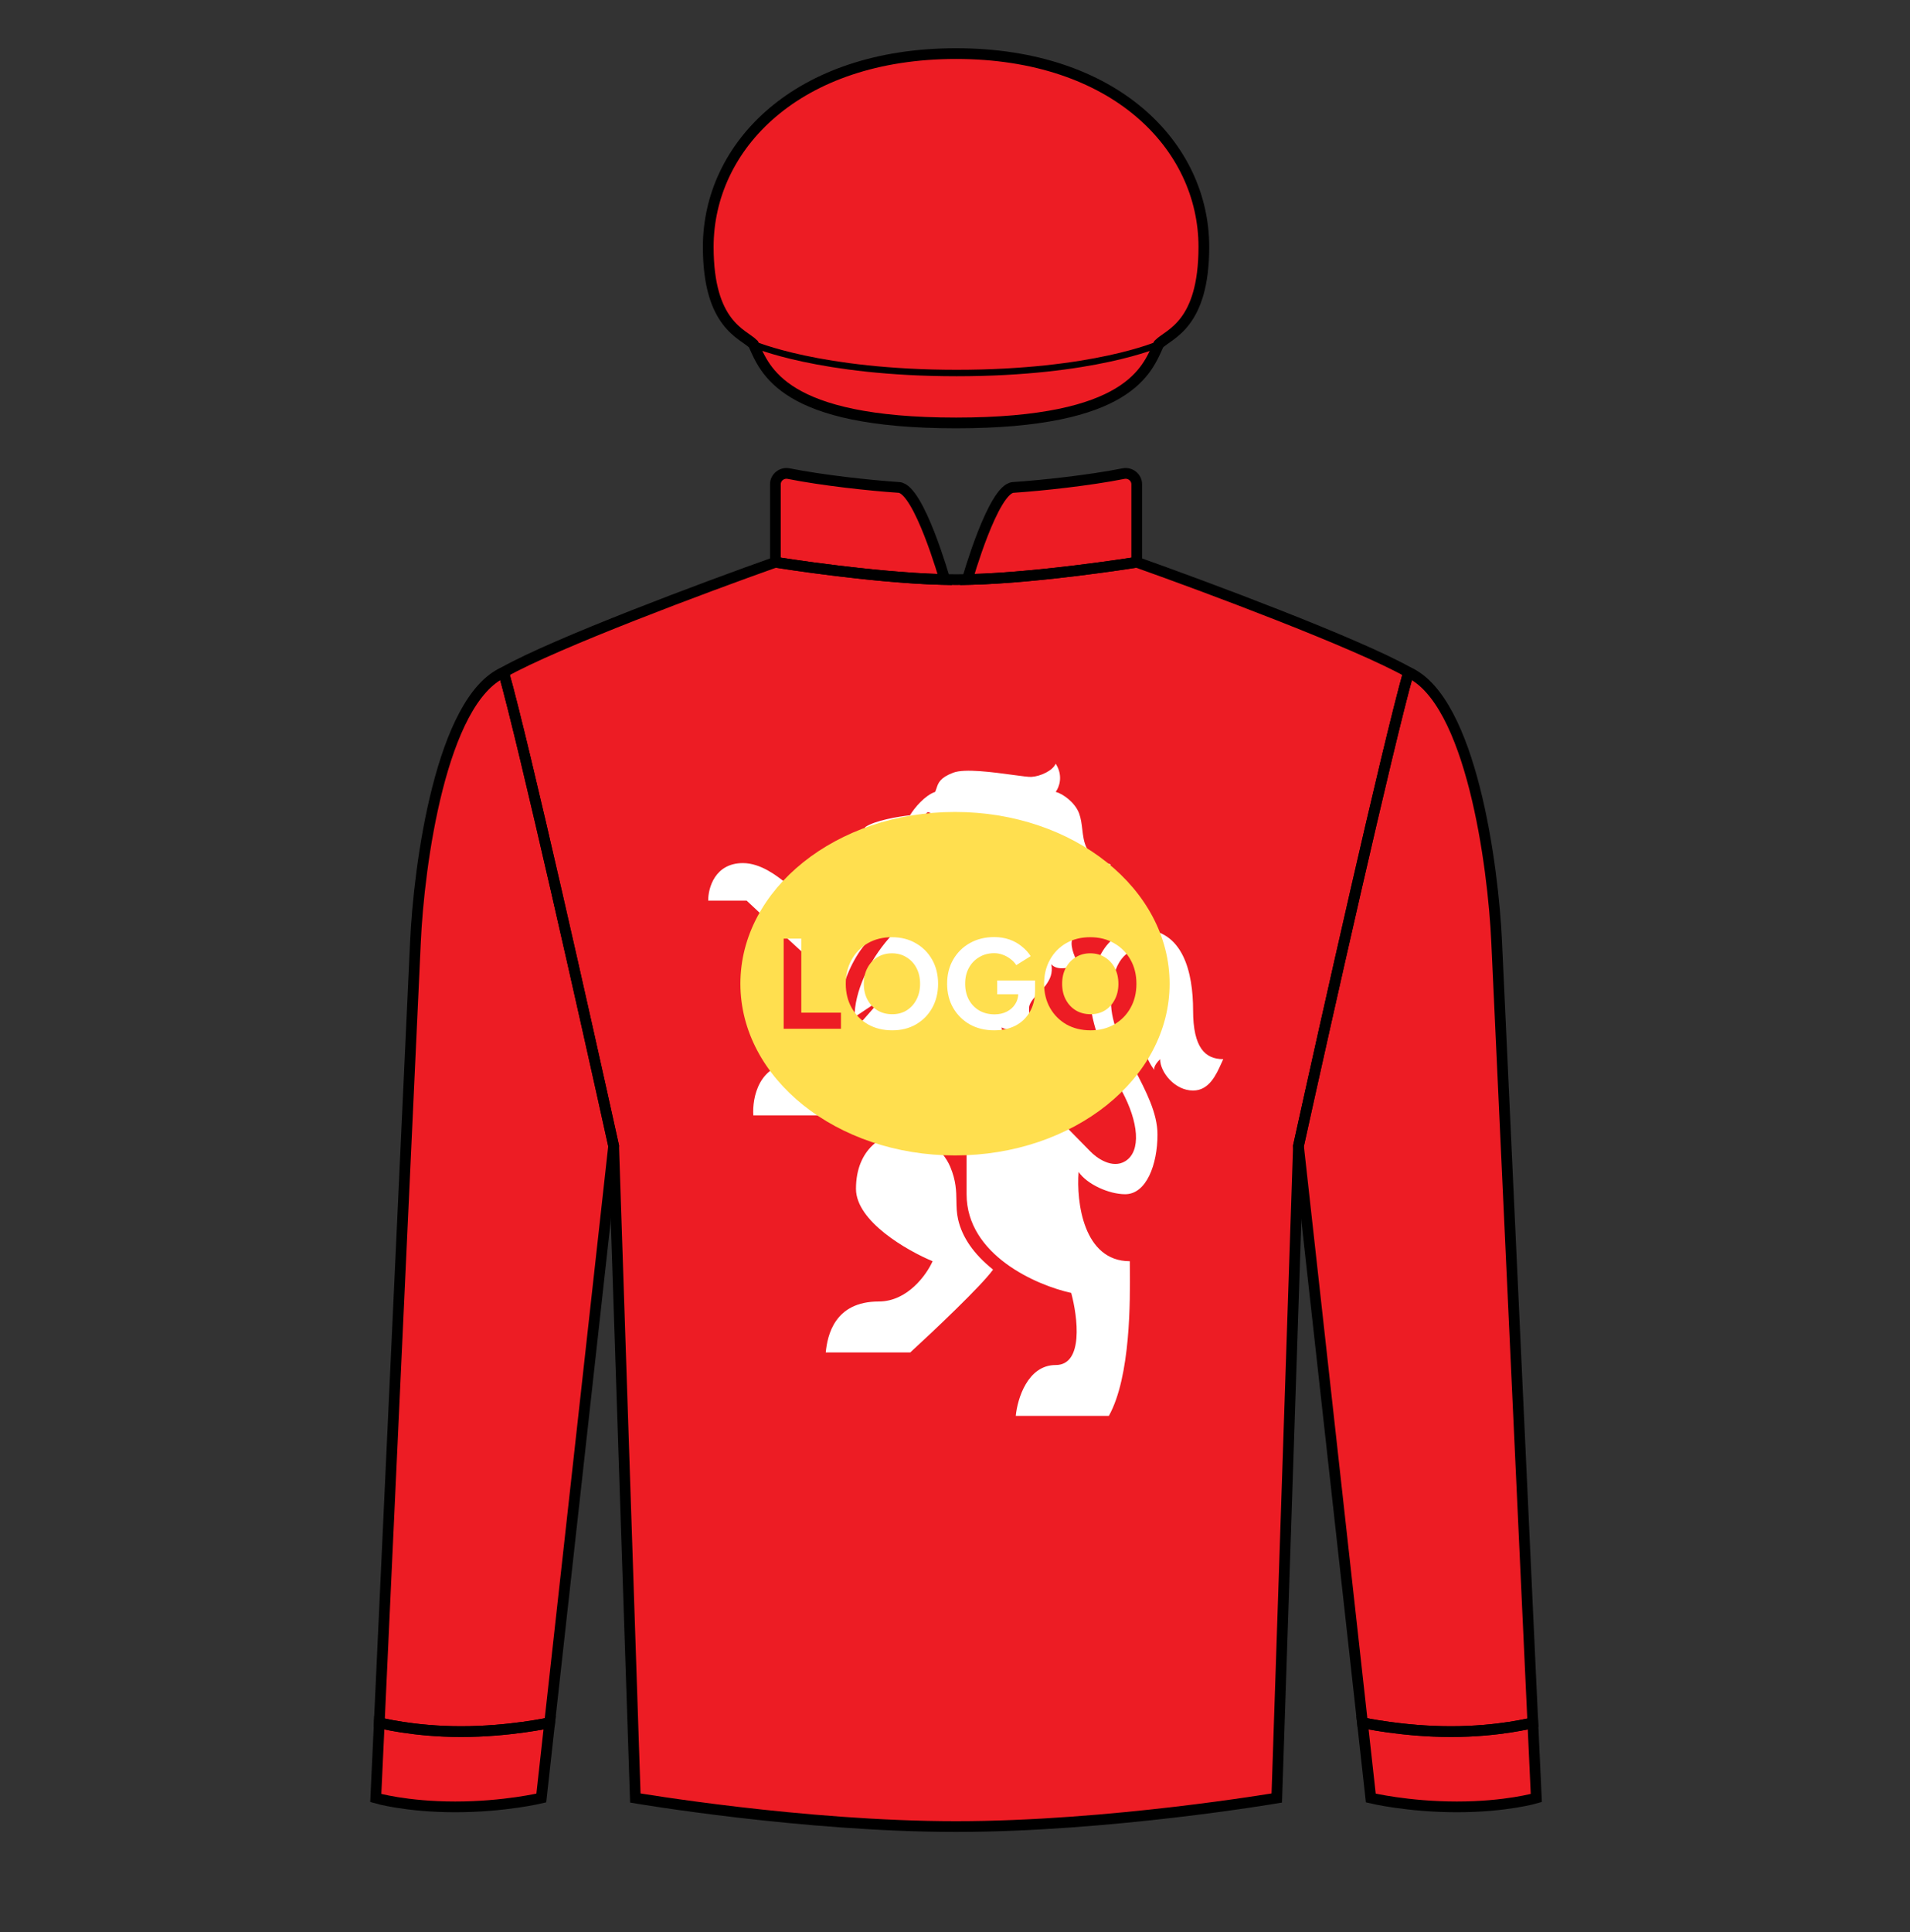 
<svg width="89" height="90" xmlns="http://www.w3.org/2000/svg" fill="none" viewBox="0 0 89 90">

  <rect x="0" y="0" width="89" height="90" fill="#333333" stroke="none"/>

  <path d="M35.106 16.032C35.646 17.219 36.455 19.701 44.549 19.701C52.643 19.701 53.452 17.219 53.992 16.032C54.481 15.543 56.096 15.136 56.096 11.5C56.096 6.8 51.941 2.497 44.549 2.497C37.157 2.497 33.002 6.8 33.002 11.5C33.002 15.136 34.617 15.543 35.106 16.032Z" fill="#ed1c24"/>
<path d="M33.002 11.5C33.002 15.136 34.617 15.543 35.106 16.032C35.106 16.032 38.201 17.376 44.58 17.376C50.959 17.376 53.992 16.032 53.992 16.032C54.481 15.543 56.096 15.136 56.096 11.5C56.096 6.797 51.941 2.504 44.549 2.504C37.157 2.504 33.002 6.797 33.002 11.5Z" fill="#ed1c24"/>
<path d="M21.211 84.168C23.51 84.168 25.223 83.755 25.223 83.755L25.612 80.248C25.612 80.248 23.732 80.662 21.487 80.662C19.242 80.662 17.673 80.248 17.673 80.248L17.51 83.755C17.51 83.755 18.913 84.168 21.211 84.168Z" fill="#ed1c24"/>
<path d="M67.887 84.168C65.588 84.168 63.875 83.755 63.875 83.755L63.486 80.248C63.486 80.248 65.366 80.662 67.611 80.662C69.856 80.662 71.425 80.248 71.425 80.248L71.587 83.755C71.587 83.755 70.185 84.168 67.887 84.168Z" fill="#ed1c24"/>
<path d="M28.594 53.38C27.299 47.502 24.461 34.859 23.467 31.317C20.561 32.622 19.515 40.269 19.356 43.929L17.673 80.248C17.673 80.248 19.242 80.662 21.487 80.662C23.732 80.662 25.612 80.248 25.612 80.248L28.594 53.38Z" fill="#ed1c24"/>
<path d="M60.504 53.38C61.799 47.502 64.637 34.859 65.631 31.317C68.537 32.622 69.582 40.269 69.742 43.929L71.425 80.248C71.425 80.248 69.856 80.662 67.611 80.662C65.366 80.662 63.486 80.248 63.486 80.248L60.504 53.38Z" fill="#ed1c24"/>
<path d="M36.13 26.19C36.13 26.19 41.171 27.003 44.549 27.003C47.926 27.003 52.968 26.19 52.968 26.19C56.179 27.329 63.207 29.95 65.631 31.317C64.637 34.859 61.798 47.502 60.504 53.38L59.494 83.755C59.494 83.755 51.688 85.085 44.549 85.085C37.41 85.085 29.604 83.755 29.604 83.755L28.594 53.38C27.299 47.502 24.461 34.859 23.467 31.317C25.891 29.95 32.919 27.329 36.13 26.19Z" fill="#ed1c24"/>
<path d="M36.13 22.561V26.19C36.13 26.19 40.672 26.923 44.023 26.997C44.023 26.997 42.822 22.769 41.889 22.706C40.518 22.614 38.342 22.378 36.749 22.062C36.432 21.999 36.13 22.238 36.13 22.561Z" fill="#ed1c24"/>
<path d="M52.968 22.561V26.19C52.968 26.19 48.425 26.923 45.075 26.997C45.075 26.997 46.276 22.769 47.209 22.706C48.58 22.614 50.756 22.378 52.349 22.062C52.666 21.999 52.968 22.238 52.968 22.561Z" fill="#ed1c24"/><path fill-rule="evenodd" clip-rule="evenodd" d="M40.7 39.273C40.521 39.211 40.193 38.977 40.311 38.533C40.74 38.222 41.884 38.033 42.402 37.978C42.615 37.624 43.099 37.052 43.578 36.886C43.602 36.831 43.62 36.775 43.639 36.719C43.717 36.477 43.797 36.228 44.422 35.992C44.952 35.792 46.28 35.972 47.192 36.096C47.605 36.152 47.932 36.197 48.062 36.189C48.48 36.165 49.057 35.898 49.192 35.573C49.562 36.15 49.346 36.689 49.192 36.886C49.525 36.973 50.098 37.381 50.286 37.897C50.371 38.131 50.401 38.382 50.431 38.631C50.466 38.932 50.502 39.23 50.633 39.492C50.865 39.953 51.451 40.161 51.733 40.261L51.764 40.272C51.327 40.587 50.561 40.587 50.561 40.587C50.722 40.889 50.994 41.652 50.802 42.289C50.667 42.734 50.452 43.011 50.268 43.247C50.124 43.432 49.999 43.592 49.951 43.788C49.862 44.143 50.123 44.688 50.265 44.916C49.957 45.058 49.27 45.257 48.989 44.916C49.066 45.346 48.923 45.622 48.738 45.881C48.68 45.962 48.582 46.062 48.475 46.171L48.475 46.171C48.242 46.409 47.965 46.692 47.952 46.933C47.934 47.285 48.026 47.673 48.452 47.858C47.952 48.136 46.861 48.006 46.676 47.858C46.687 47.938 46.697 48.021 46.707 48.104C46.803 48.868 46.913 49.757 47.73 50.541C48.456 51.236 50.08 52.891 50.802 53.631C51.092 53.939 51.823 54.463 52.43 54.093C53.188 53.631 53.059 52.262 52.263 50.8C51.468 49.338 50.802 47.562 50.802 46.544C50.802 45.527 51.209 43.288 53.17 43.288C55.131 43.288 55.594 45.305 55.594 47.062C55.594 48.82 56.167 49.338 57 49.338C56.971 49.399 56.941 49.466 56.908 49.538C56.675 50.057 56.342 50.8 55.594 50.8C54.743 50.8 54.058 49.949 54.058 49.338C53.767 49.629 53.76 49.796 53.797 49.853C53.506 49.484 53.008 48.53 53.282 47.575C53.558 46.88 53.702 46.598 53.74 46.544C53.952 46.14 54.313 45.248 54.058 44.916C53.74 44.501 53.263 44.249 52.964 44.249C52.665 44.249 51.768 44.595 51.768 46.659C51.768 47.7 52.32 48.758 52.866 49.806C53.403 50.837 53.936 51.859 53.936 52.848C53.936 54.239 53.422 55.629 52.43 55.629C51.669 55.629 50.652 55.165 50.259 54.591C50.151 55.977 50.478 58.75 52.646 58.75C52.646 58.846 52.647 58.962 52.648 59.096V59.096V59.096V59.096C52.661 60.556 52.691 64.117 51.669 65.956H47.332C47.406 65.166 47.882 63.586 49.192 63.586C50.501 63.586 50.219 61.347 49.915 60.227C48.29 59.872 45.04 58.455 45.04 55.629V52.767L44.552 53.631L41.468 50.541L42.796 49.134L38.14 51.958H35.102C35.047 51.149 35.353 49.531 37.026 49.531C37.352 49.531 37.586 49.546 37.765 49.558C38.021 49.575 38.164 49.585 38.308 49.531C38.504 49.458 40.232 47.509 41.071 46.544L39.819 47.378C39.819 45.028 42.402 41.784 44.929 41.784C44.758 41.242 44.679 40.136 45.088 39.727C45.088 39.08 45.61 38.387 45.926 38.127C45.61 38.265 45.072 38.651 44.858 39.01C44.62 39.41 44.493 39.668 44.422 40.04C44.358 40.377 44.333 40.774 44.333 41.187C43.865 41.314 42.732 41.715 42.17 42.203C41.712 41.99 41.285 41.692 41.453 40.982C41.722 41.031 41.911 41.084 41.972 41.104C42.282 41.023 42.94 40.851 43.086 40.814C42.903 40.381 42.705 40.064 42.628 39.959L41.453 39.787C41.415 39.874 41.375 39.994 41.338 40.107L41.338 40.107L41.338 40.107C41.302 40.217 41.268 40.32 41.238 40.384C41.029 40.234 40.573 39.628 40.7 39.273ZM53.805 49.864L53.797 49.853C53.799 49.857 53.802 49.861 53.805 49.864ZM44.278 54.351C43.923 53.502 42.945 52.767 42.066 52.767C41.187 52.767 39.886 53.486 39.886 55.378C39.886 56.891 42.266 58.256 43.456 58.75C43.179 59.376 42.29 60.627 40.947 60.627C38.882 60.627 38.554 62.209 38.477 63.001H42.414C43.475 62.029 45.733 59.897 46.273 59.141C45.361 58.408 44.833 57.629 44.644 56.801C44.575 56.496 44.571 56.22 44.566 55.935C44.559 55.48 44.551 55.003 44.278 54.351ZM34.791 41.953H33C32.995 41.37 33.311 40.205 34.618 40.205C35.443 40.205 36.196 40.798 36.573 41.095L36.574 41.095C36.641 41.148 36.696 41.192 36.737 41.221L40.6 43.711C40.072 44.115 39.489 45.194 39.286 46.011C38.473 45.38 35.976 43.07 34.791 41.953ZM43.241 37.827L43.944 38.102L43.262 38.448C43.122 38.353 42.995 37.961 43.241 37.827Z" fill="#ffffff"/>
  <path fill-rule="evenodd" clip-rule="evenodd" d="M44.5 53.823C50.023 53.823 54.5 50.241 54.5 45.823C54.5 41.405 50.023 37.823 44.5 37.823C38.977 37.823 34.5 41.405 34.5 45.823C34.5 50.241 38.977 53.823 44.5 53.823ZM45.189 47.719C45.521 47.903 45.901 47.995 46.329 47.995C46.701 47.995 47.029 47.923 47.313 47.779C47.601 47.631 47.825 47.417 47.985 47.137C48.141 46.871 48.223 46.553 48.23 46.183L48.231 46.183V46.123V45.673H46.467V46.315H47.449C47.439 46.486 47.392 46.638 47.307 46.771C47.211 46.923 47.079 47.041 46.911 47.125C46.747 47.209 46.559 47.251 46.347 47.251C46.075 47.251 45.835 47.191 45.627 47.071C45.419 46.947 45.257 46.777 45.141 46.561C45.029 46.345 44.973 46.099 44.973 45.823C44.973 45.543 45.031 45.297 45.147 45.085C45.263 44.873 45.423 44.707 45.627 44.587C45.831 44.463 46.065 44.401 46.329 44.401C46.461 44.401 46.593 44.425 46.725 44.473C46.857 44.521 46.977 44.587 47.085 44.671C47.197 44.755 47.287 44.851 47.355 44.959L48.027 44.539C47.915 44.367 47.775 44.215 47.607 44.083C47.443 43.947 47.253 43.841 47.037 43.765C46.821 43.689 46.585 43.651 46.329 43.651C45.901 43.651 45.521 43.745 45.189 43.933C44.861 44.117 44.603 44.373 44.415 44.701C44.227 45.025 44.133 45.399 44.133 45.823C44.133 46.247 44.227 46.623 44.415 46.951C44.603 47.275 44.861 47.531 45.189 47.719ZM49.69 47.719C50.018 47.903 50.394 47.995 50.818 47.995C51.234 47.995 51.602 47.903 51.922 47.719C52.246 47.531 52.498 47.275 52.678 46.951C52.862 46.623 52.954 46.249 52.954 45.829C52.954 45.405 52.862 45.031 52.678 44.707C52.494 44.379 52.24 44.123 51.916 43.939C51.596 43.751 51.224 43.657 50.8 43.657C50.38 43.657 50.008 43.749 49.684 43.933C49.364 44.117 49.112 44.373 48.928 44.701C48.744 45.025 48.652 45.401 48.652 45.829C48.652 46.249 48.744 46.623 48.928 46.951C49.112 47.275 49.366 47.531 49.69 47.719ZM51.49 47.065C51.298 47.185 51.074 47.245 50.818 47.245C50.558 47.245 50.328 47.185 50.128 47.065C49.928 46.941 49.772 46.773 49.66 46.561C49.548 46.349 49.492 46.105 49.492 45.829C49.492 45.549 49.548 45.303 49.66 45.091C49.772 44.879 49.926 44.713 50.122 44.593C50.322 44.469 50.548 44.407 50.8 44.407C51.06 44.407 51.288 44.469 51.484 44.593C51.68 44.713 51.834 44.879 51.946 45.091C52.058 45.303 52.114 45.549 52.114 45.829C52.114 46.105 52.058 46.349 51.946 46.561C51.838 46.773 51.686 46.941 51.49 47.065ZM41.577 47.995C41.153 47.995 40.776 47.903 40.449 47.719C40.124 47.531 39.87 47.275 39.687 46.951C39.502 46.623 39.41 46.249 39.41 45.829C39.41 45.401 39.502 45.025 39.687 44.701C39.87 44.373 40.123 44.117 40.443 43.933C40.767 43.749 41.139 43.657 41.559 43.657C41.983 43.657 42.355 43.751 42.675 43.939C42.998 44.123 43.252 44.379 43.437 44.707C43.62 45.031 43.712 45.405 43.712 45.829C43.712 46.249 43.62 46.623 43.437 46.951C43.257 47.275 43.005 47.531 42.681 47.719C42.361 47.903 41.992 47.995 41.577 47.995ZM41.577 47.245C41.833 47.245 42.056 47.185 42.248 47.065C42.444 46.941 42.596 46.773 42.705 46.561C42.816 46.349 42.873 46.105 42.873 45.829C42.873 45.549 42.816 45.303 42.705 45.091C42.593 44.879 42.438 44.713 42.242 44.593C42.047 44.469 41.819 44.407 41.559 44.407C41.306 44.407 41.081 44.469 40.88 44.593C40.684 44.713 40.531 44.879 40.419 45.091C40.306 45.303 40.251 45.549 40.251 45.829C40.251 46.105 40.306 46.349 40.419 46.561C40.531 46.773 40.687 46.941 40.886 47.065C41.087 47.185 41.316 47.245 41.577 47.245ZM36.516 43.723V47.923H39.186V47.173H37.338V43.723H36.516Z" fill="#ffdf4f"/>
  


<path d="M36.13 26.19C36.13 26.19 41.171 27.003 44.549 27.003C47.926 27.003 52.968 26.19 52.968 26.19C56.179 27.329 63.207 29.95 65.631 31.317C64.637 34.859 61.798 47.502 60.504 53.38L59.494 83.755C59.494 83.755 51.688 85.085 44.549 85.085C37.41 85.085 29.604 83.755 29.604 83.755L28.594 53.38C27.299 47.502 24.461 34.859 23.467 31.317C25.891 29.95 32.919 27.329 36.13 26.19Z" stroke="black" stroke-width="0.5"/>
<path d="M36.13 22.561V26.19C36.13 26.19 40.672 26.923 44.023 26.997C44.023 26.997 42.822 22.769 41.889 22.706C40.518 22.614 38.342 22.378 36.749 22.062C36.432 21.999 36.13 22.238 36.13 22.561Z" stroke="black" stroke-width="0.5"/>
<path d="M52.968 22.561V26.19C52.968 26.19 48.425 26.923 45.075 26.997C45.075 26.997 46.276 22.769 47.209 22.706C48.58 22.614 50.756 22.378 52.349 22.062C52.666 21.999 52.968 22.238 52.968 22.561Z" stroke="black" stroke-width="0.5"/>
<path d="M28.594 53.38C27.299 47.502 24.461 34.859 23.467 31.317C20.561 32.622 19.515 40.269 19.356 43.929L17.673 80.248C17.673 80.248 19.242 80.662 21.487 80.662C23.732 80.662 25.612 80.248 25.612 80.248L28.594 53.38Z" stroke="black" stroke-width="0.5"/>
<path d="M60.504 53.38C61.799 47.502 64.637 34.859 65.631 31.317C68.537 32.622 69.582 40.269 69.742 43.929L71.425 80.248C71.425 80.248 69.856 80.662 67.611 80.662C65.366 80.662 63.486 80.248 63.486 80.248L60.504 53.38Z" stroke="black" stroke-width="0.5"/>
<path d="M21.211 84.168C23.51 84.168 25.223 83.755 25.223 83.755L25.612 80.248C25.612 80.248 23.732 80.662 21.487 80.662C19.242 80.662 17.673 80.248 17.673 80.248L17.51 83.755C17.51 83.755 18.913 84.168 21.211 84.168Z" stroke="black" stroke-width="0.5"/>
<path d="M67.887 84.168C65.588 84.168 63.875 83.755 63.875 83.755L63.486 80.248C63.486 80.248 65.366 80.662 67.611 80.662C69.856 80.662 71.425 80.248 71.425 80.248L71.587 83.755C71.587 83.755 70.185 84.168 67.887 84.168Z" stroke="black" stroke-width="0.5"/>
<path d="M35.106 16.032C35.646 17.219 36.455 19.701 44.549 19.701C52.643 19.701 53.452 17.219 53.992 16.032C54.481 15.543 56.096 15.136 56.096 11.5C56.096 6.8 51.941 2.497 44.549 2.497C37.157 2.497 33.002 6.8 33.002 11.5C33.002 15.136 34.617 15.543 35.106 16.032Z" stroke="black" stroke-width="0.5"/>
<path d="M33.002 11.5C33.002 15.136 34.617 15.543 35.106 16.032C35.106 16.032 38.201 17.376 44.58 17.376C50.959 17.376 53.992 16.032 53.992 16.032C54.481 15.543 56.096 15.136 56.096 11.5C56.096 6.797 51.941 2.504 44.549 2.504C37.157 2.504 33.002 6.797 33.002 11.5Z" stroke="black" stroke-width="0.3"/>

</svg>
    